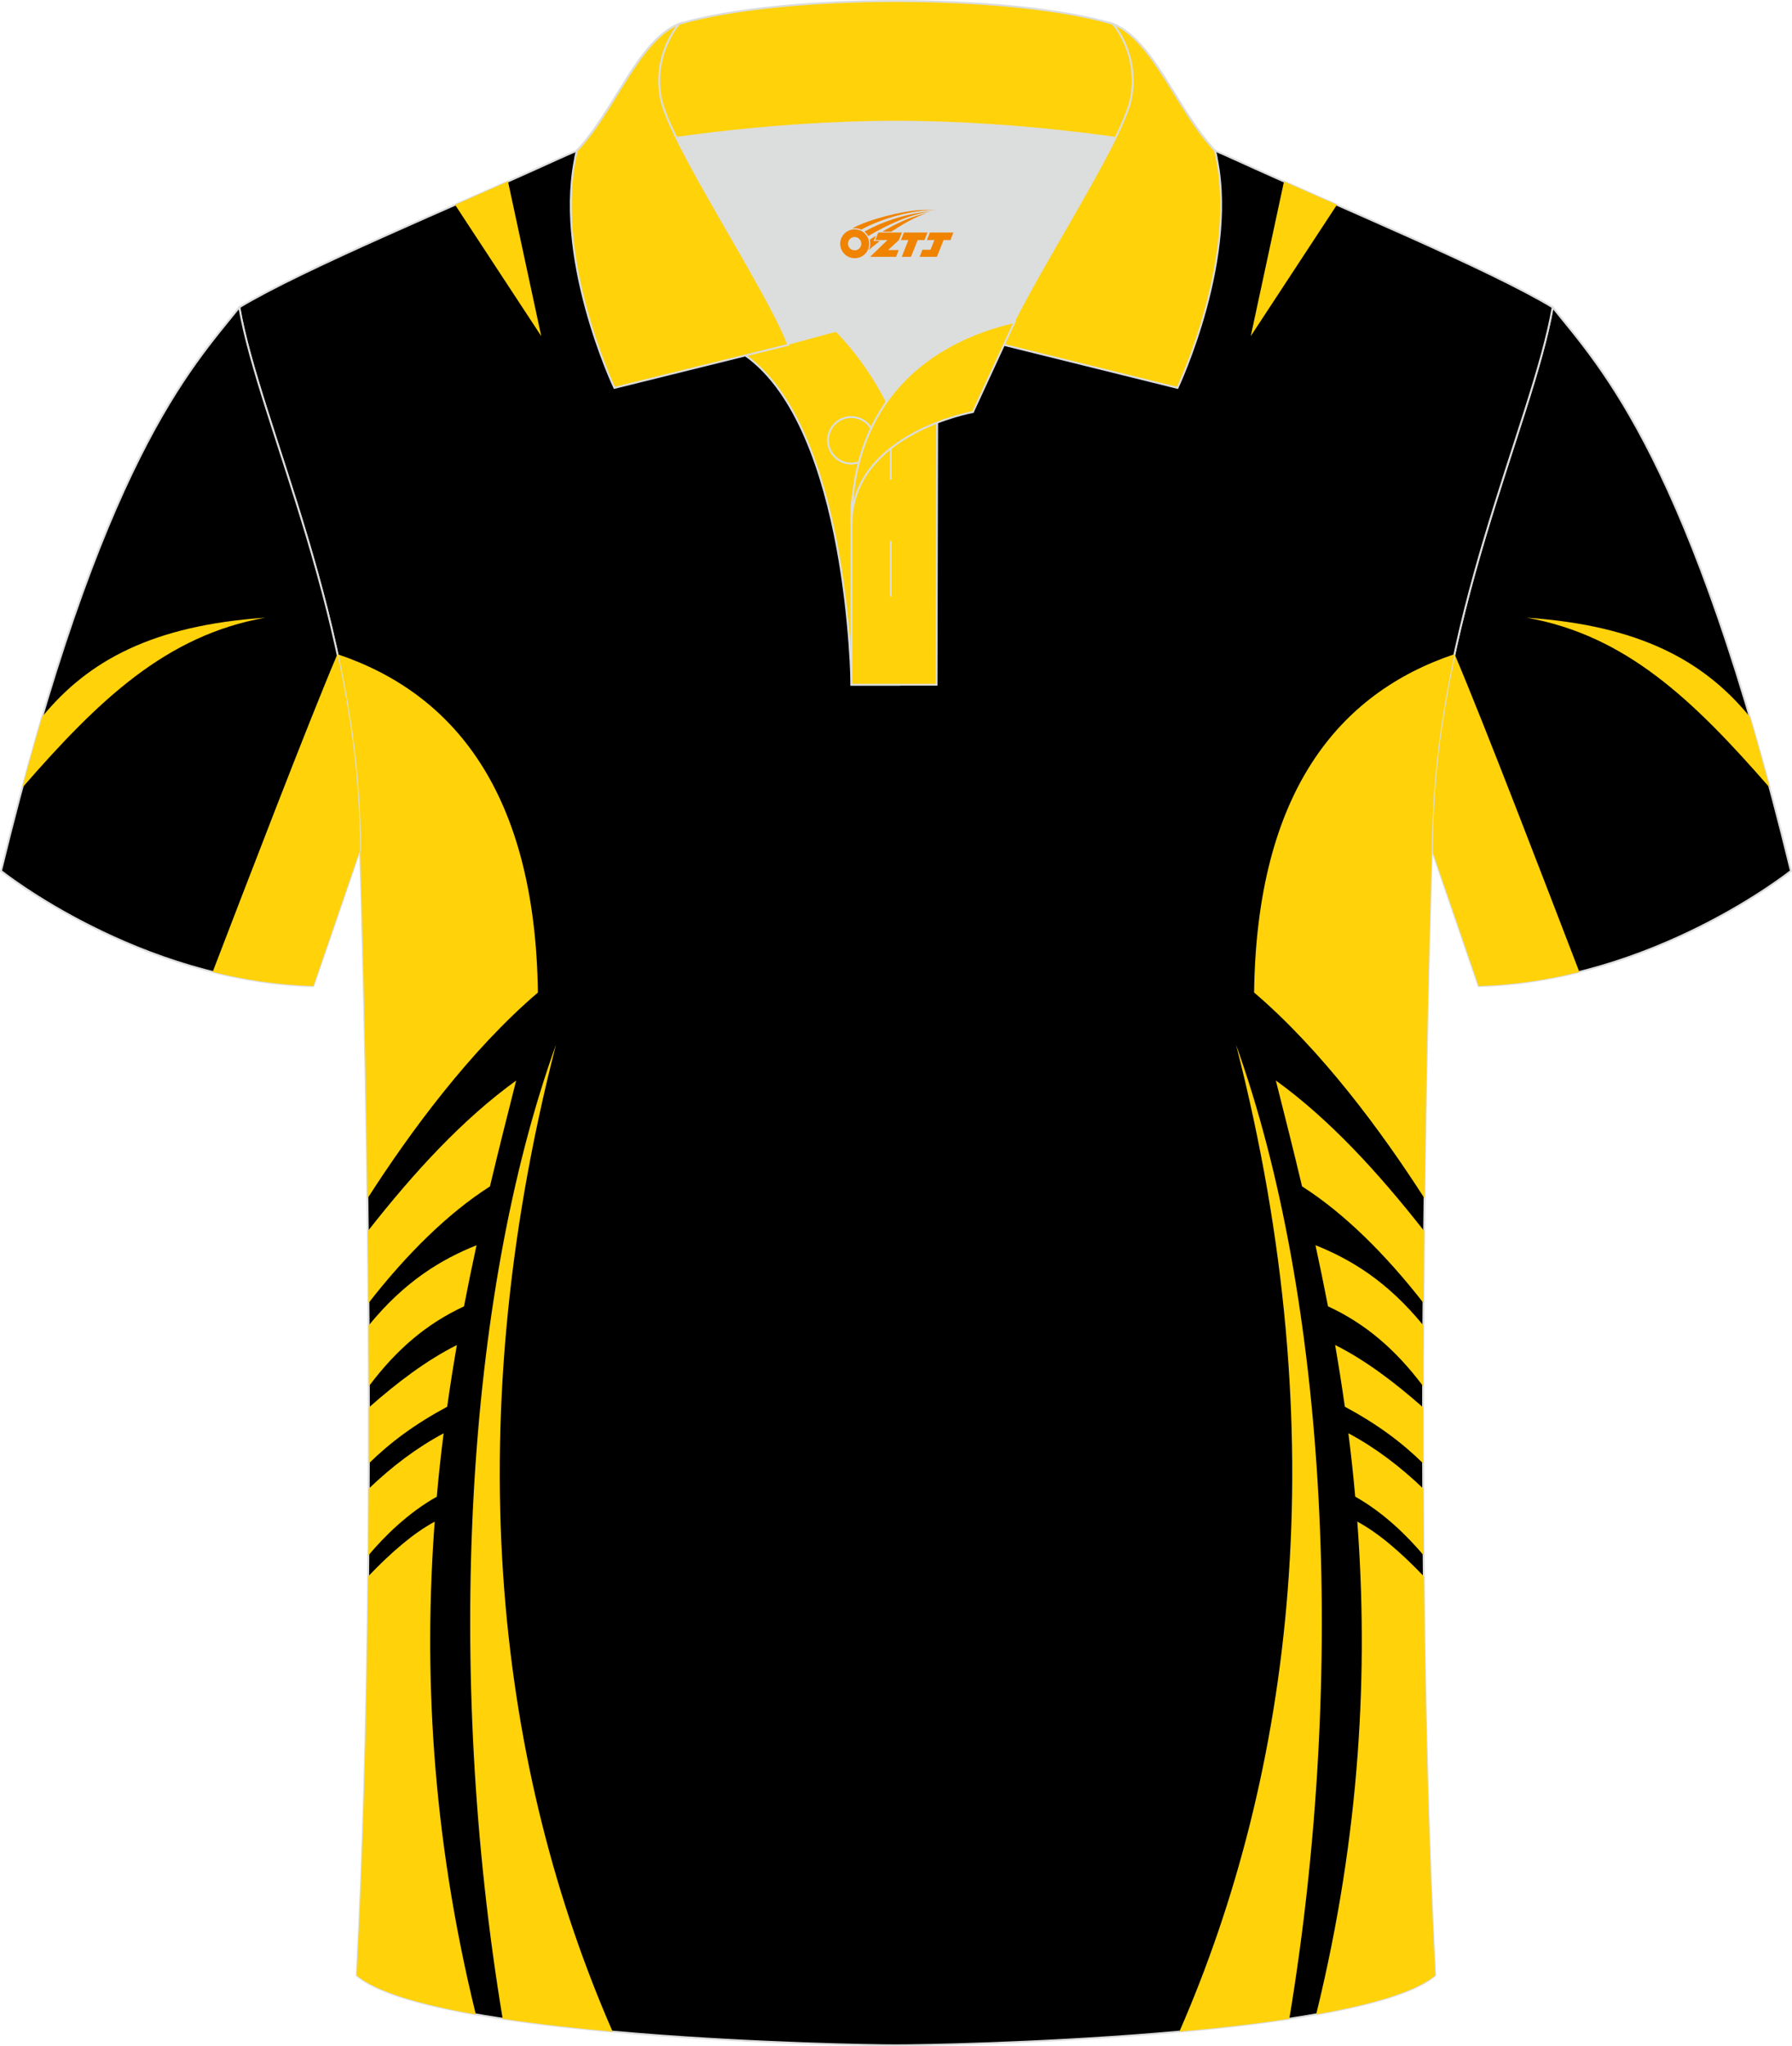 <?xml version="1.0" encoding="utf-8"?>
<!-- Generator: Adobe Illustrator 24.0.1, SVG Export Plug-In . SVG Version: 6.00 Build 0)  -->
<svg xmlns="http://www.w3.org/2000/svg" xmlns:xlink="http://www.w3.org/1999/xlink" version="1.1" id="图层_1" x="0px" y="0px" width="379.8px" height="433.5px" viewBox="0 0 379.95 433.64" enable-background="new 0 0 379.95 433.64" xml:space="preserve">
<g>
	<path fill-rule="evenodd" clip-rule="evenodd" stroke="#DCDDDD" stroke-width="0.4" stroke-miterlimit="22.926" d="M329.2,65.11   c10.24,12.8,29.36,32.42,50.52,119.44c0,0-29.19,23.38-66.21,24.4c0,0-7.16-20.82-9.9-28.84l0,0   C303.61,132.33,324.92,89.87,329.2,65.11z"/>
	<path fill-rule="evenodd" clip-rule="evenodd" fill="#FFD20A" d="M308.4,138.59c0.04,0.09,0.08,0.17,0.11,0.26   c6.2,14.6,19.26,48.67,26.35,67.11c-6.68,1.66-13.85,2.78-21.35,2.99c0,0-7.16-20.82-9.9-28.84l0,0   C303.61,165.67,305.56,151.72,308.4,138.59z"/>
	<path fill-rule="evenodd" clip-rule="evenodd" fill="#FFD20A" d="M375.22,166.92c-16.28-18.69-30.52-32.28-51.51-36.03   c23.87,1.62,37.57,9.13,47.29,21C372.4,156.62,373.8,161.63,375.22,166.92z"/>
	<path fill-rule="evenodd" clip-rule="evenodd" stroke="#DCDDDD" stroke-width="0.4" stroke-miterlimit="22.926" d="M76.33,180.12   c0,0,4.68,137.15-0.7,238.51c15.6,13.14,104.62,14.84,114.34,14.81c9.72,0.03,98.74-1.67,114.34-14.82   c-5.38-101.36-0.7-238.51-0.7-238.51c0-47.79,21.31-90.25,25.59-115c-13.68-8.25-45.44-21.32-67.38-31.34   c-5.84-2.66-10.73-4.57-15.09-5.94l-113.56-0.01c-4.32,1.37-9.2,3.29-15.06,5.95c-21.94,10.02-53.7,23.09-67.37,31.34   C55.02,89.87,76.33,132.33,76.33,180.12z"/>
	<path fill-rule="evenodd" clip-rule="evenodd" fill="#FFD20A" d="M100.89,426.89c-9.5-38.66-11.04-73.42-8.72-104.43   c-4.51,2.43-9.24,6.51-14.11,11.6c-0.29,28.57-1.01,57.82-2.43,84.58C79.8,422.13,89.18,424.83,100.89,426.89L100.89,426.89   L100.89,426.89z M78.1,329.62c0.04-4.75,0.07-9.47,0.09-14.15c4.96-4.75,10.22-8.72,15.87-11.73c-0.56,4.39-1.05,8.87-1.45,13.43   C86.42,320.66,81.45,325.64,78.1,329.62L78.1,329.62L78.1,329.62z M78.21,310.12c4.51-4.43,9.71-8.31,16.6-12.01   c0.63-4.45,1.32-8.81,2.06-13.08c-6.33,3.17-12.53,7.83-18.66,13.24C78.22,302.19,78.22,306.14,78.21,310.12L78.21,310.12   L78.21,310.12z M78.21,293.77c-0.01-4.36-0.03-8.65-0.05-12.88c7.74-9.48,15.47-14.03,22.88-17.01c-0.92,4.22-1.81,8.55-2.66,12.96   C90.61,280.43,84.13,285.85,78.21,293.77L78.21,293.77L78.21,293.77z M78.13,276.14c8-10.28,16.84-19.05,25.75-24.72   c1.86-7.84,3.76-15.32,5.56-22.44C98.17,237.12,87.86,248.3,78,260.87C78.05,265.83,78.1,270.93,78.13,276.14L78.13,276.14   L78.13,276.14z M77.92,253.96c-0.53-43.11-1.58-73.83-1.58-73.83c0-14.43-1.95-28.38-4.78-41.5c24.5,8.23,41.92,29.16,42.49,71.7   C99.71,222.56,86.9,239.95,77.92,253.96z"/>
	<path fill-rule="evenodd" clip-rule="evenodd" fill="#FFD20A" d="M117.88,221.39C98.59,275,94.34,354.17,106.58,427.81   c7.32,1.1,15.28,2,23.31,2.72C106.05,375.99,96.44,304.77,117.88,221.39z"/>
	<path fill-rule="evenodd" clip-rule="evenodd" fill="#FFD20A" d="M107.71,38.44l7.05,32.78L96.49,43.39   C100.3,41.72,104.07,40.06,107.71,38.44z"/>
	<path fill-rule="evenodd" clip-rule="evenodd" fill="#FFD20A" d="M262.07,221.39c19.29,53.62,23.54,132.78,11.3,206.42   c-7.32,1.11-15.28,2-23.31,2.72C273.9,375.99,283.51,304.77,262.07,221.39z"/>
	<path fill-rule="evenodd" clip-rule="evenodd" fill="#FFD20A" d="M272.24,38.45l-7.05,32.77l18.27-27.83   C279.65,41.72,275.88,40.06,272.24,38.45z"/>
	<path fill-rule="evenodd" clip-rule="evenodd" stroke="#DCDDDD" stroke-width="0.4" stroke-miterlimit="22.926" d="M50.74,65.11   C40.5,77.91,21.38,97.53,0.22,184.55c0,0,29.19,23.38,66.21,24.4c0,0,7.16-20.82,9.9-28.84l0,0   C76.33,132.33,55.02,89.87,50.74,65.11z"/>
	<path fill-rule="evenodd" clip-rule="evenodd" fill="#FFD20A" d="M71.55,138.59c-0.04,0.09-0.08,0.17-0.11,0.26   c-6.2,14.6-19.26,48.67-26.35,67.11c6.68,1.66,13.85,2.78,21.35,2.99c0,0,7.16-20.82,9.9-28.84l0,0   C76.33,165.67,74.39,151.72,71.55,138.59z"/>
	<path fill-rule="evenodd" clip-rule="evenodd" fill="#FFD20A" d="M4.72,166.92c16.28-18.69,30.52-32.28,51.51-36.03   c-23.87,1.62-37.57,9.13-47.29,21C7.55,156.62,6.14,161.63,4.72,166.92z"/>
	<path fill-rule="evenodd" clip-rule="evenodd" fill="#DCDDDD" d="M187.99,85.11c6.44-9.11,16.35-14.37,26.94-16.84   c5.24-10.64,16.08-27.82,21.62-39.15c-26.77-6.51-66.39-6.51-93.16,0c6.42,13.14,20,34.17,23.66,43.71l10.22-2.75   C177.27,70.09,183.27,75.76,187.99,85.11z"/>
	
		<path fill-rule="evenodd" clip-rule="evenodd" fill="#FFD20A" stroke="#DCDDDD" stroke-width="0.4" stroke-miterlimit="22.926" d="   M158.01,75.28l19.26-5.19c0,0,11.74,11.1,15.3,27.84s-1.86,47.18-1.86,47.18h-10.18C180.53,145.1,180,90.85,158.01,75.28z"/>
	
		<path fill-rule="evenodd" clip-rule="evenodd" fill="#FFD20A" stroke="#DCDDDD" stroke-width="0.4" stroke-miterlimit="22.926" d="   M180.53,107.56v37.54h18.04l0.14-60.77C189.87,87.24,181.02,98.77,180.53,107.56z"/>
	
		<path fill-rule="evenodd" clip-rule="evenodd" fill="#FFD20A" stroke="#DCDDDD" stroke-width="0.4" stroke-miterlimit="22.926" d="   M122.05,33.11c13.38-3.26,40.91-7.33,67.92-7.33c27,0,54.53,4.07,67.92,7.33l-0.28-1.2c-8.23-8.78-12.93-23.33-21.69-26.89   C224.98,1.8,207.48,0.2,189.97,0.2c-17.5,0-35.01,1.61-45.95,4.82c-8.77,3.57-13.47,18.11-21.69,26.89L122.05,33.11z"/>
	
		<path fill-rule="evenodd" clip-rule="evenodd" fill="#FFD20A" stroke="#DCDDDD" stroke-width="0.4" stroke-miterlimit="22.926" d="   M144.02,5.02c0,0-5.58,6.05-3.95,15.53c1.63,9.49,22.57,40.53,27.06,52.51l-36.86,9.13c0,0-13.39-28.22-7.95-50.28   C130.56,23.13,135.26,8.59,144.02,5.02z"/>
	
		<path fill-rule="evenodd" clip-rule="evenodd" fill="#FFD20A" stroke="#DCDDDD" stroke-width="0.4" stroke-miterlimit="22.926" d="   M235.92,5.02c0,0,5.58,6.05,3.94,15.53c-1.63,9.49-22.57,40.53-27.06,52.51l36.86,9.13c0,0,13.39-28.22,7.95-50.28   C249.39,23.13,244.68,8.59,235.92,5.02z"/>
	<path fill="none" stroke="#DCDDDD" stroke-width="0.4" stroke-miterlimit="22.926" d="M185.41,93.3c0-2.72-2.21-4.93-4.93-4.93   c-2.72,0-4.93,2.21-4.93,4.93s2.21,4.93,4.93,4.93S185.41,96.01,185.41,93.3z"/>
	
		<line fill="none" stroke="#DCDDDD" stroke-width="0.4" stroke-miterlimit="22.926" x1="188.87" y1="114.63" x2="188.87" y2="126.38"/>
	
		<line fill="none" stroke="#DCDDDD" stroke-width="0.4" stroke-miterlimit="22.926" x1="188.87" y1="89.87" x2="188.87" y2="101.62"/>
	
		<path fill-rule="evenodd" clip-rule="evenodd" fill="#FFD20A" stroke="#DCDDDD" stroke-width="0.4" stroke-miterlimit="22.926" d="   M215.09,68.24l-8.81,19.07c0,0-25.75,4.58-25.75,23.82C180.53,84.95,196.81,72.44,215.09,68.24z"/>
	
	<path fill-rule="evenodd" clip-rule="evenodd" fill="#FFD20A" d="M279.06,426.88c9.5-38.66,11.04-73.42,8.72-104.43   c4.51,2.43,9.24,6.51,14.11,11.6c0.29,28.57,1.01,57.82,2.43,84.58C300.15,422.12,290.77,424.82,279.06,426.88L279.06,426.88   L279.06,426.88z M301.85,329.61c-0.04-4.75-0.07-9.47-0.09-14.15c-4.96-4.75-10.22-8.72-15.87-11.73   c0.56,4.39,1.05,8.87,1.45,13.43C293.53,320.65,298.5,325.63,301.85,329.61L301.85,329.61L301.85,329.61z M301.74,310.11   c-4.51-4.43-9.71-8.31-16.6-12.01c-0.63-4.45-1.32-8.81-2.06-13.08c6.33,3.17,12.53,7.83,18.66,13.24   C301.73,302.18,301.73,306.13,301.74,310.11L301.74,310.11L301.74,310.11z M301.74,293.76c0.01-4.36,0.03-8.65,0.05-12.88   c-7.74-9.48-15.47-14.03-22.88-17.01c0.92,4.22,1.81,8.55,2.66,12.96C289.34,280.42,295.82,285.84,301.74,293.76L301.74,293.76   L301.74,293.76z M301.82,276.13c-8-10.28-16.84-19.05-25.75-24.72c-1.86-7.84-3.76-15.32-5.56-22.44   c11.27,8.14,21.58,19.32,31.44,31.89C301.9,265.82,301.85,270.92,301.82,276.13L301.82,276.13L301.82,276.13z M302.03,253.95   c0.53-43.11,1.58-73.83,1.58-73.83c0-14.43,1.95-28.38,4.78-41.5c-24.5,8.23-41.92,29.16-42.49,71.7   C280.24,222.55,293.05,239.94,302.03,253.95z"/>
</g>
<g id="图层_x0020_1">
	<path fill="#F08300" d="M178.32,52.67c0.416,1.136,1.472,1.984,2.752,2.032c0.144,0,0.304,0,0.448-0.016h0.016   c0.016,0,0.064,0,0.128-0.016c0.032,0,0.048-0.016,0.08-0.016c0.064-0.016,0.144-0.032,0.224-0.048c0.016,0,0.016,0,0.032,0   c0.192-0.048,0.4-0.112,0.576-0.208c0.192-0.096,0.4-0.224,0.608-0.384c0.672-0.56,1.104-1.408,1.104-2.352   c0-0.224-0.032-0.448-0.08-0.672l0,0C184.16,50.79,184.11,50.62,184.03,50.44C183.56,49.35,182.48,48.59,181.21,48.59C179.52,48.59,178.14,49.96,178.14,51.66C178.14,52.01,178.2,52.35,178.32,52.67L178.32,52.67L178.32,52.67z M182.62,51.69L182.62,51.69C182.59,52.47,181.93,53.07,181.15,53.03C180.36,53,179.77,52.35,179.8,51.56c0.032-0.784,0.688-1.376,1.472-1.344   C182.04,50.25,182.65,50.92,182.62,51.69L182.62,51.69z"/>
	<polygon fill="#F08300" points="196.65,49.27 ,196.01,50.86 ,194.57,50.86 ,193.15,54.41 ,191.2,54.41 ,192.6,50.86 ,191.02,50.86    ,191.66,49.27"/>
	<path fill="#F08300" d="M198.62,44.54c-1.008-0.096-3.024-0.144-5.056,0.112c-2.416,0.304-5.152,0.912-7.616,1.664   C183.9,46.92,182.03,47.64,180.68,48.41C180.88,48.38,181.07,48.36,181.26,48.36c0.48,0,0.944,0.112,1.36,0.288   C186.72,46.33,193.92,44.28,198.62,44.54L198.62,44.54L198.62,44.54z"/>
	<path fill="#F08300" d="M184.09,50.01c4-2.368,8.88-4.672,13.488-5.248c-4.608,0.288-10.224,2-14.288,4.304   C183.61,49.32,183.88,49.64,184.09,50.01C184.09,50.01,184.09,50.01,184.09,50.01z"/>
	<polygon fill="#F08300" points="202.14,49.27 ,201.52,50.86 ,200.06,50.86 ,198.65,54.41 ,198.19,54.41 ,196.68,54.41 ,194.99,54.41    ,195.58,52.91 ,197.29,52.91 ,198.11,50.86 ,196.52,50.86 ,197.16,49.27"/>
	<polygon fill="#F08300" points="191.23,49.27 ,190.59,50.86 ,188.3,52.97 ,190.56,52.97 ,189.98,54.41 ,184.49,54.41 ,188.16,50.86    ,185.58,50.86 ,186.22,49.27"/>
	<path fill="#F08300" d="M196.51,45.13c-3.376,0.752-6.464,2.192-9.424,3.952h1.888C191.4,47.51,193.74,46.08,196.51,45.13z    M185.71,49.95C185.08,50.33,185.02,50.38,184.41,50.79c0.064,0.256,0.112,0.544,0.112,0.816c0,0.496-0.112,0.976-0.32,1.392   c0.176-0.16,0.32-0.304,0.432-0.4c0.272-0.24,0.768-0.64,1.6-1.296l0.32-0.256H185.23l0,0L185.71,49.95L185.71,49.95L185.71,49.95z"/>
</g>
</svg>